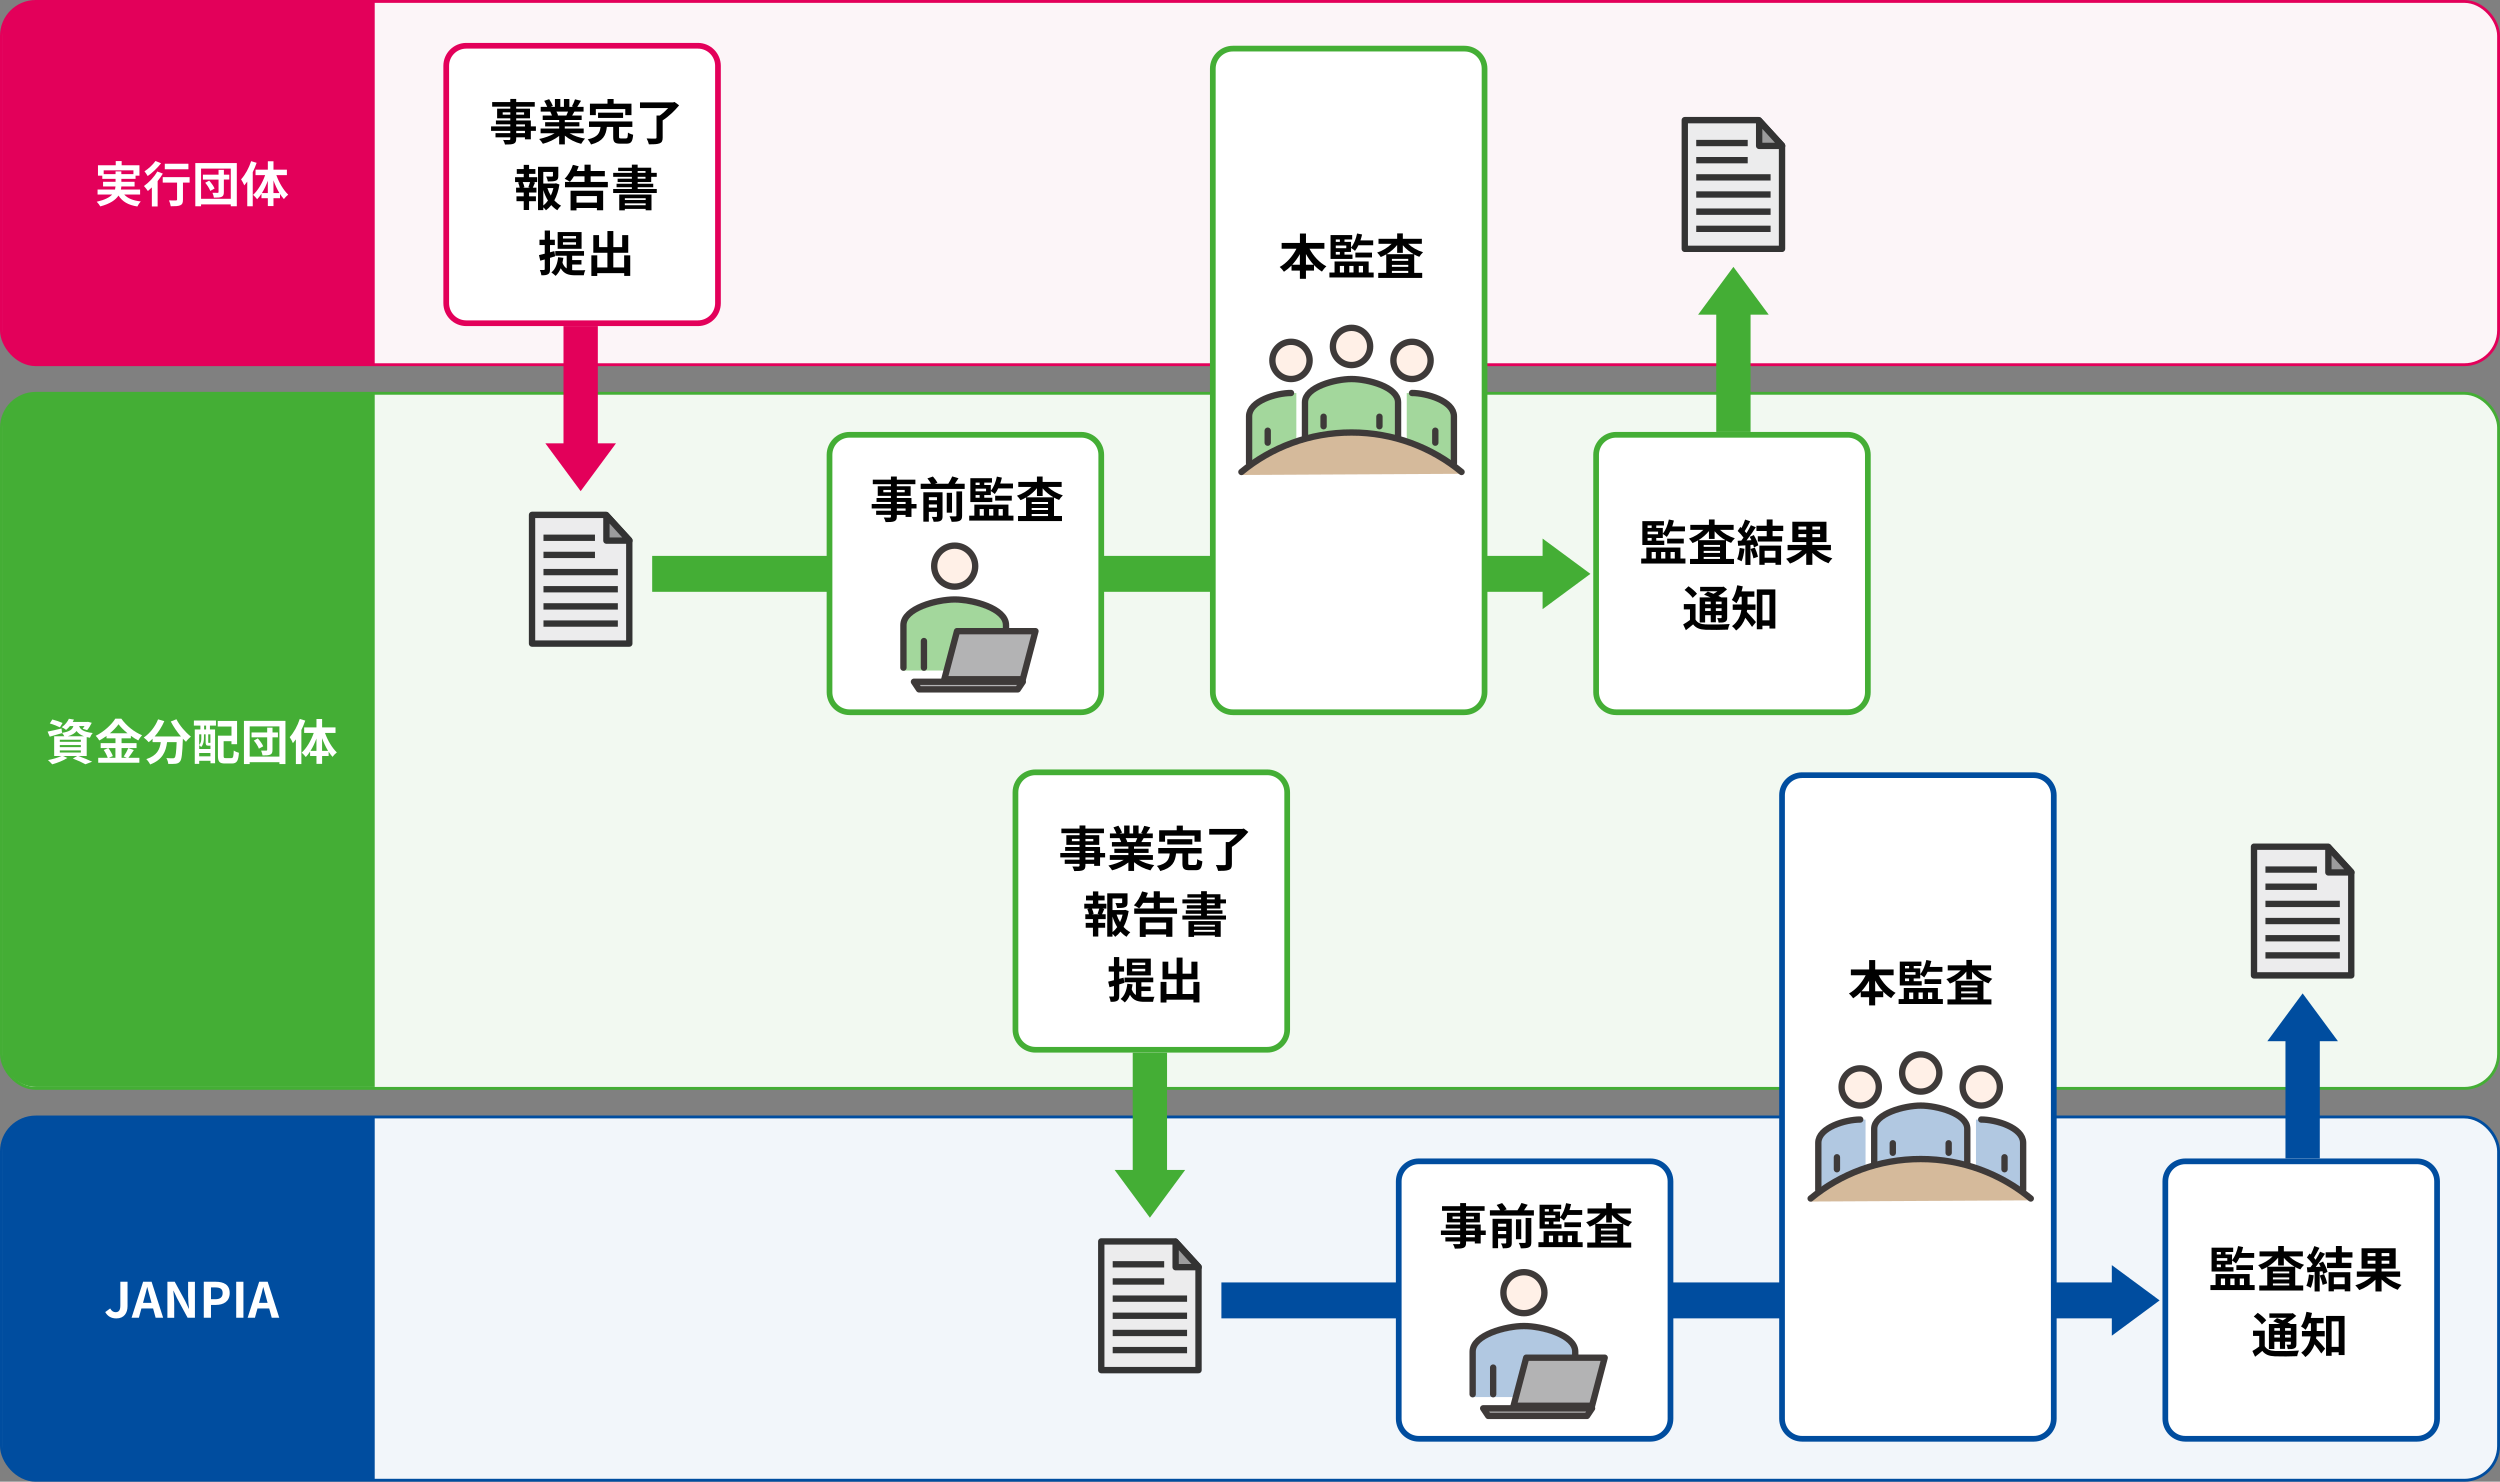 <svg viewBox="0 0 874 518" xmlns="http://www.w3.org/2000/svg" xmlns:xlink="http://www.w3.org/1999/xlink"><rect x="0" y="0" width="874" height="518" fill="#808080" stroke="none"/><clipPath id="a"><path d="m0 0h874v518h-874z"/></clipPath><g clip-path="url(#a)"><rect fill="#fcf5f8" height="127" rx="12" width="873" x=".5" y=".5"/><rect fill="none" height="127" rx="12" stroke="#e3005a" stroke-miterlimit="10" width="873" x=".5" y=".5"/><rect fill="#f2f9f1" height="243" rx="12" width="873" x=".5" y="137.5"/><rect fill="none" height="243" rx="12" stroke="#44ae35" stroke-miterlimit="10" width="873" x=".5" y="137.5"/><path d="m228 194.34h316.1v12.56h-316.1z" fill="#44ae35"/><path d="m556 200.62-16.71-12.34v24.68z" fill="#44ae35"/><path d="m180 131h46v12h-46z" fill="#e3005a" transform="matrix(0 1 -1 0 340 -66)"/><path d="m203 171.71 12.34-16.71h-24.68z" fill="#e3005a"/><path d="m583 122h46v12h-46z" fill="#44ae35" transform="matrix(0 -1 1 0 478 734)"/><path d="m606 93.29 12.34 16.71h-24.68z" fill="#44ae35"/><path d="m131 127.5h-118.25c-6.6 0-12-5.4-12-12v-103c0-6.6 5.4-12 12-12h118.25z" fill="#e3005a"/><path d="m43.41 67.99c1.21 1.36 3.11 2.14 5.8 2.43-.41.42-.93 1.22-1.19 1.77-3.23-.51-5.25-1.72-6.59-3.82-1 1.51-2.89 2.86-6.36 3.79-.24-.44-.82-1.21-1.26-1.63 2.86-.65 4.49-1.53 5.42-2.53h-5.12v-1.75h6.1c.08-.36.14-.71.17-1.07h-4.35v-1.63h4.37v-1.02h-4.64v-1.12h-1.51v-3.62h6.21v-1.48h2.07v1.48h6.22v3.62h-1.36v1.12h-4.96v1.02h4.62v1.63h-4.64c-.02.36-.05.71-.14 1.07h6.71v1.75h-5.58zm-3.01-7.11v-.97h2.02v.97h4.23v-1.34h-10.4v1.34z" fill="#fff"/><path d="m56.93 60.7c-.51.87-1.14 1.75-1.82 2.6v8.87h-2.02v-6.65c-.48.46-.93.88-1.39 1.26-.29-.41-.97-1.33-1.38-1.75 1.73-1.19 3.59-3.16 4.67-5.08zm-.63-3.62c-1.22 1.6-3.06 3.35-4.67 4.47-.25-.44-.76-1.26-1.12-1.65 1.41-.9 3.03-2.43 3.84-3.62l1.96.8zm9.99 6.76h-2.33v5.97c0 1.09-.2 1.65-.95 1.96-.71.31-1.8.34-3.32.34-.08-.59-.34-1.48-.61-2.06.97.05 2.09.05 2.4.03.31 0 .42-.07.42-.32v-5.92h-5.01v-1.92h9.4zm-.42-4.67h-8.26v-1.92h8.26z" fill="#fff"/><path d="m82.79 57.01v15.11h-2.11v-.66h-10.39v.66h-2.01v-15.11h14.5zm-2.11 12.49v-10.56h-10.39v10.56zm-.53-6.73h-1.89v4.39c0 .92-.19 1.38-.78 1.65-.61.27-1.45.29-2.7.29-.07-.49-.29-1.21-.51-1.7.73.03 1.56.03 1.82.02.24 0 .31-.07.31-.29v-4.35h-5.46v-1.72h5.46v-1.68h1.87v1.68h1.89v1.72zm-7.02.37c.76.83 1.56 1.96 1.89 2.77l-1.51.83c-.27-.78-1.02-1.99-1.77-2.84z" fill="#fff"/><path d="m89.72 56.92c-.37 1.09-.83 2.19-1.36 3.28v11.92h-1.92v-8.64c-.34.46-.7.92-1.04 1.33-.19-.49-.75-1.6-1.12-2.11 1.43-1.55 2.75-3.96 3.52-6.36zm6.89 4.3c.93 2.62 2.5 5.27 4.15 6.82-.46.36-1.16 1.04-1.51 1.56-.48-.53-.92-1.14-1.36-1.8v1.5h-2.28v2.74h-1.97v-2.74h-2.23v-1.56c-.48.71-.97 1.38-1.51 1.92-.34-.48-.99-1.19-1.44-1.53 1.72-1.53 3.3-4.22 4.23-6.9h-3.35v-1.92h4.3v-2.94h1.97v2.94h4.69v1.92h-3.69zm-2.98 6.28v-4.32c-.56 1.56-1.28 3.06-2.07 4.32zm4.06 0c-.8-1.31-1.51-2.84-2.09-4.44v4.44z" fill="#fff"/><rect fill="#f2f6fa" height="127" rx="12" width="873" x=".5" y="390.5"/><rect fill="none" height="127" rx="12" stroke="#004d9f" stroke-miterlimit="10" width="873" x=".5" y="390.5"/><path d="m131 517.5h-118.25c-6.6 0-12-5.4-12-12v-103c0-6.6 5.4-12 12-12h118.25z" fill="#004d9f"/><path d="m36.79 458.7 1.73-1.27c.49.92 1.16 1.31 1.87 1.31 1.1 0 1.68-.6 1.68-2.33v-8.31h2.52v8.52c0 2.36-1.19 4.3-3.89 4.3-1.84 0-3.06-.75-3.91-2.21z" fill="#fff"/><path d="m53.51 457.44h-4.08l-.88 3.23h-2.55l4.03-12.58h2.96l4.04 12.58h-2.63l-.88-3.23zm-.54-1.95-.37-1.38c-.39-1.31-.73-2.75-1.1-4.11h-.07c-.32 1.38-.7 2.8-1.07 4.11l-.37 1.38h2.99z" fill="#fff"/><path d="m58.51 448.1h2.57l3.65 6.7 1.26 2.72h.09c-.14-1.31-.32-2.98-.32-4.4v-5.01h2.38v12.58h-2.55l-3.64-6.73-1.28-2.7h-.08c.12 1.36.31 2.94.31 4.39v5.05h-2.38v-12.58z" fill="#fff"/><path d="m71.24 448.1h4.13c2.79 0 4.93.97 4.93 3.94s-2.16 4.16-4.86 4.16h-1.68v4.47h-2.52v-12.58zm4.03 6.11c1.73 0 2.57-.73 2.57-2.18s-.92-1.95-2.65-1.95h-1.43v4.13z" fill="#fff"/><path d="m82.58 448.1h2.52v12.58h-2.52z" fill="#fff"/><path d="m94.09 457.44h-4.08l-.88 3.23h-2.55l4.03-12.58h2.96l4.05 12.58h-2.63l-.88-3.23zm-.54-1.95-.37-1.38c-.39-1.31-.73-2.75-1.11-4.11h-.07c-.32 1.38-.7 2.8-1.07 4.11l-.37 1.38z" fill="#fff"/><path d="m131 380h-118.25c-6.6 0-12-5.4-12-12v-218.5c0-6.6 5.4-12 12-12h118.25z" fill="#44ae35"/><path d="m27.38 264.3c1.73.61 3.69 1.43 4.84 1.99l-2.35.9c-.97-.56-2.7-1.36-4.42-2.01l1.53-.88h-4.96l1.55.68c-1.41.92-3.59 1.75-5.3 2.23-.36-.39-1.07-1.12-1.5-1.48 1.65-.31 3.5-.85 4.67-1.43h-2.5v-6.9h3.55c-.2-.41-.53-.9-.8-1.17l.02.07c-1.46.42-3.04.88-4.32 1.24l-.75-1.77c1.26-.24 3.08-.66 4.88-1.09l.17 1.53c2.7-.44 3.6-1.17 3.98-2.38h-1.22c-.39.48-.83.93-1.36 1.36-.36-.36-1.05-.76-1.51-.95 1.22-.85 2.06-1.97 2.5-2.96l1.78.29c-.14.29-.27.56-.44.83h5.01l.31-.05 1.34.34c-.44.92-1.05 1.94-1.62 2.57l-1.56-.49c.2-.25.44-.58.66-.93h-1.89c.37 1.1 1.33 2.02 4.76 2.43-.37.37-.82 1.16-1 1.65-.41-.07-.78-.14-1.12-.22v6.61h-2.94zm-6.42-10.01c-.78-.42-2.38-1.04-3.55-1.38l.88-1.38c1.12.27 2.74.82 3.59 1.22l-.92 1.53zm-.05 5.04h7.36v-.73h-7.36zm0 1.87h7.36v-.73h-7.36zm0 1.89h7.36v-.75h-7.36zm8.46-5.69c-1.31-.48-2.09-1.1-2.6-1.84-.59.8-1.55 1.39-3.09 1.84z" fill="#fff"/><path d="m46.78 262.24c-.65.93-1.31 1.97-1.9 2.69h3.84v1.73h-14.38v-1.73h3.32c-.25-.76-.82-1.9-1.41-2.74l1.55-.66h-2.6v-1.73h5.17v-1.68h-3.13v-.83c-.8.58-1.67 1.12-2.53 1.58-.25-.48-.82-1.21-1.26-1.63 2.89-1.41 5.61-3.96 6.87-6h2.09c1.84 2.57 4.57 4.71 7.26 5.8-.51.51-.97 1.19-1.34 1.82-.85-.44-1.73-1-2.58-1.62v.88h-3.25v1.68h5.24v1.73h-5.24v3.4h1.85l-1.1-.46c.56-.8 1.24-2.04 1.62-2.94l1.94.71zm-8.89-.71c.65.87 1.31 2.02 1.56 2.8l-1.39.59h2.29v-3.4h-2.46zm6.68-5.19c-1.26-1.02-2.38-2.12-3.13-3.14-.73 1.02-1.78 2.12-3.01 3.14z" fill="#fff"/><path d="m61.69 251.46c1.07 2.16 3.2 4.62 5.05 6.05-.54.42-1.33 1.24-1.72 1.82-.36-.32-.71-.7-1.09-1.09v.12c-.19 5.13-.39 7.14-.99 7.85-.42.54-.88.71-1.55.8-.58.08-1.56.08-2.57.05-.03-.61-.31-1.46-.66-2.04.93.07 1.82.08 2.24.08.31 0 .49-.03.68-.24.34-.36.53-1.87.68-5.42h-3.35c-.42 3.26-1.53 6.17-5.93 7.82-.25-.58-.85-1.41-1.34-1.87 3.84-1.24 4.73-3.47 5.07-5.95h-2.87v-1.19c-.44.46-.9.87-1.36 1.22-.37-.46-1.24-1.27-1.73-1.63 2.12-1.43 4-3.77 5.01-6.36l2.18.63c-.83 1.96-2.02 3.82-3.37 5.35h9.18c-1.34-1.56-2.62-3.43-3.55-5.22l1.99-.8z" fill="#fff"/><path d="m67.78 251.89h7.72v1.78h-2.11v1.36h1.8v11.8h-1.61v-.85h-3.94v1.07h-1.55v-12.02h1.97v-1.36h-2.29l.02-1.78zm5.06 8.8c-.73 0-.95-.22-.95-1.22v-2.75h-.59v1.34c0 .95-.17 2.21-.95 3.09-.15-.17-.51-.49-.71-.63v1.34h3.94v-1.17h-.73zm-3.21-3.97v3.76c.66-.73.75-1.67.75-2.43v-1.33zm3.94 7.7v-1.16h-3.94v1.16zm-1.51-10.75h-.7v1.36h.7zm1.51 3.05h-.77v2.75c0 .22.02.24.15.24h.31c.15 0 .19 0 .22-.05.02.02.05.05.08.07v-3.01zm7.29 8.31c.66 0 .76-.41.87-2.65.42.32 1.27.68 1.8.8-.2 2.87-.75 3.74-2.5 3.74h-2.36c-1.89 0-2.48-.58-2.48-2.67v-7.05h4.74v-3.2h-4.81v-1.96h6.76v8.13h-1.96v-1.05h-2.74v5.12c0 .71.1.8.76.8h1.9z" fill="#fff"/><path d="m99.79 252.01v15.11h-2.11v-.66h-10.39v.66h-2.01v-15.11h14.5zm-2.11 12.49v-10.56h-10.39v10.56zm-.53-6.73h-1.89v4.39c0 .92-.19 1.38-.78 1.65-.61.27-1.45.29-2.7.29-.07-.49-.29-1.21-.51-1.7.73.03 1.56.03 1.82.02.24 0 .31-.07.31-.29v-4.35h-5.46v-1.72h5.46v-1.68h1.87v1.68h1.89v1.72zm-7.02.37c.76.83 1.56 1.96 1.89 2.77l-1.51.83c-.27-.78-1.02-1.99-1.77-2.84z" fill="#fff"/><path d="m106.72 251.92c-.37 1.09-.83 2.19-1.36 3.28v11.92h-1.92v-8.64c-.34.46-.7.92-1.04 1.33-.19-.49-.75-1.6-1.12-2.11 1.43-1.55 2.75-3.96 3.52-6.36zm6.89 4.3c.93 2.62 2.5 5.27 4.15 6.82-.46.36-1.16 1.04-1.51 1.56-.48-.53-.92-1.14-1.36-1.8v1.5h-2.28v2.74h-1.97v-2.74h-2.23v-1.56c-.48.71-.97 1.38-1.51 1.92-.34-.48-.99-1.19-1.44-1.53 1.72-1.53 3.3-4.22 4.23-6.9h-3.35v-1.92h4.3v-2.94h1.97v2.94h4.69v1.92h-3.69zm-2.98 6.28v-4.32c-.56 1.56-1.28 3.06-2.07 4.32zm4.06 0c-.8-1.31-1.51-2.84-2.09-4.44v4.44z" fill="#fff"/><rect fill="#fff" height="97" rx="7" width="95" x="290" y="152"/><path d="m378 153c3.31 0 6 2.69 6 6v83c0 3.31-2.69 6-6 6h-81c-3.31 0-6-2.69-6-6v-83c0-3.31 2.69-6 6-6zm0-2h-81c-4.4 0-8 3.6-8 8v83c0 4.4 3.6 8 8 8h81c4.4 0 8-3.6 8-8v-83c0-4.4-3.6-8-8-8z" fill="#44ae35"/><path d="m320.42 177.75h-1.77v2.96h-2.06v-.7h-3.06v.53c0 1-.24 1.41-.9 1.7-.65.26-1.56.29-3.01.29-.1-.48-.41-1.17-.66-1.6.82.03 1.82.03 2.09.03.32-.02.42-.12.42-.42v-.53h-5.17v-1.46h5.17v-.8h-6.73v-1.55h6.73v-.73h-5.03v-1.36h5.03v-.75h-4.61v-3.37h4.61v-.7h-6.34v-1.6h6.34v-1.1h2.06v1.1h6.49v1.6h-6.49v.7h4.83v3.37h-4.83v.75h5.12v2.09h1.77zm-8.94-5.66v-.82h-2.67v.82zm2.06-.81v.82h2.75v-.82zm0 4.93h3.06v-.73h-3.06zm3.06 1.54h-3.06v.8h3.06z"/><path d="m337.25 169.12v1.82h-15.38v-1.82h3.62c-.31-.58-.8-1.31-1.27-1.87l1.92-.66c.61.65 1.29 1.56 1.58 2.21l-.94.32h4.73c.51-.78 1.05-1.78 1.39-2.57l2.19.65c-.41.66-.87 1.33-1.29 1.92zm-7.73 11.35c0 .87-.17 1.34-.75 1.63-.54.29-1.33.32-2.36.32-.1-.51-.39-1.26-.65-1.72.63.03 1.31.03 1.53.02.2 0 .27-.07.27-.27v-1.51h-2.84v3.43h-1.92v-10.27h6.71v8.36zm-4.79-6.66v1.05h2.84v-1.05zm2.83 3.65v-1.1h-2.84v1.1zm5.27 1.76h-1.85v-6.94h1.85zm1.53-7.42h1.99v8.45c0 1-.19 1.5-.87 1.82-.65.31-1.56.36-2.79.34-.1-.54-.43-1.38-.73-1.9.87.03 1.75.03 2.04.02.27 0 .36-.07.36-.31v-8.41z"/><path d="m354.3 180.27v1.73h-15.47v-1.73h1.8v-3.86h11.92v3.86zm-7.39-4.74h-7.68v-8.35h7.56v1.53h-2.69v.85h2.29v1.99c1.02-1.19 1.73-3.04 2.12-4.93l1.75.36c-.15.71-.36 1.41-.59 2.07h4.47v1.7h-5.17c-.36.75-.77 1.41-1.19 1.96-.29-.27-.97-.78-1.39-1.04v1.41h-2.29v.94h2.81zm-5.85-6.82v.85h1.43v-.85zm3.67 2.14h-3.67v.92h3.67zm-3.67 3.16h1.43v-.94h-1.43zm1.43 6.26h1.46v-2.29h-1.46zm3.3-2.3v2.29h1.48v-2.29zm2.12-2.97v-1.68h5.81v1.68zm1.19 2.97v2.29h1.48v-2.29z"/><path d="m366.37 170.24c1.34 1.27 3.26 2.35 5.2 2.94-.42.36-1 1.1-1.31 1.61-.61-.22-1.21-.51-1.78-.83v6.44h2.79v1.77h-15.37v-1.77h2.8v-6.48c-.63.36-1.26.68-1.92.94-.29-.46-.83-1.19-1.26-1.56 1.87-.61 3.74-1.75 5.05-3.06h-4.57v-1.75h6.51v-1.89h1.99v1.89h6.65v1.75zm1.93 3.62c-1.44-.82-2.75-1.9-3.79-3.13v2.67h-1.99v-2.74c-1 1.24-2.28 2.35-3.69 3.2zm-1.91 1.65h-5.71v.68h5.71zm-5.71 2.79h5.71v-.71h-5.71zm5.71 2.11v-.71h-5.71v.71z"/><rect fill="#fff" height="97" rx="7" width="95" x="558" y="152"/><path d="m646 153c3.31 0 6 2.69 6 6v83c0 3.31-2.69 6-6 6h-81c-3.31 0-6-2.69-6-6v-83c0-3.31 2.69-6 6-6zm0-2h-81c-4.4 0-8 3.6-8 8v83c0 4.4 3.6 8 8 8h81c4.4 0 8-3.6 8-8v-83c0-4.4-3.6-8-8-8z" fill="#44ae35"/><path d="m589.23 195.27v1.73h-15.47v-1.73h1.8v-3.86h11.92v3.86zm-7.39-4.74h-7.68v-8.35h7.56v1.53h-2.69v.85h2.29v1.99c1.02-1.19 1.73-3.04 2.12-4.93l1.75.36c-.15.71-.36 1.41-.59 2.07h4.47v1.7h-5.17c-.36.75-.77 1.41-1.19 1.96-.29-.27-.97-.78-1.39-1.04v1.41h-2.29v.94h2.8v1.51zm-5.85-6.82v.85h1.43v-.85zm3.67 2.14h-3.67v.92h3.67zm-3.67 3.16h1.43v-.94h-1.43zm1.43 6.26h1.46v-2.29h-1.46zm3.3-2.3v2.29h1.48v-2.29zm2.12-2.97v-1.68h5.81v1.68zm1.19 2.97v2.29h1.48v-2.29z"/><path d="m601.3 185.24c1.34 1.27 3.26 2.35 5.2 2.94-.42.36-1 1.1-1.31 1.61-.61-.22-1.21-.51-1.78-.83v6.44h2.79v1.77h-15.37v-1.77h2.8v-6.48c-.63.36-1.26.68-1.92.94-.29-.46-.83-1.19-1.26-1.56 1.87-.61 3.74-1.75 5.05-3.06h-4.57v-1.75h6.51v-1.89h1.99v1.89h6.65v1.75zm1.92 3.62c-1.44-.82-2.75-1.9-3.79-3.13v2.67h-1.99v-2.74c-1 1.24-2.28 2.35-3.69 3.2zm-1.9 1.65h-5.71v.68h5.71zm-5.71 2.79h5.71v-.71h-5.71zm5.71 2.11v-.71h-5.71v.71z"/><path d="m609.87 191.84c-.17 1.6-.53 3.3-1.02 4.39-.36-.22-1.1-.58-1.55-.73.49-1 .76-2.52.9-3.94l1.67.29zm3.27-4.78c.68 1.14 1.36 2.62 1.56 3.59l-1.53.71c-.05-.27-.14-.58-.24-.92l-.97.07v6.99h-1.78v-6.85c-.92.05-1.77.12-2.52.17l-.17-1.77 1.26-.05c.25-.32.53-.68.78-1.05-.49-.73-1.33-1.65-2.04-2.33l.95-1.39c.14.12.27.24.41.36.48-.94.95-2.07 1.24-2.96l1.78.63c-.61 1.17-1.31 2.48-1.92 3.43.22.24.43.49.6.71.61-.95 1.16-1.94 1.56-2.79l1.72.71c-.95 1.5-2.14 3.23-3.25 4.61l1.72-.08c-.19-.39-.39-.8-.6-1.16l1.43-.63zm.35 4.38c.46 1 .9 2.33 1.1 3.2l-1.6.56c-.14-.87-.58-2.24-1-3.28zm6.21-5.81v1.85h3.33v1.84h-8.5v-1.84h3.11v-1.85h-3.59v-1.84h3.59v-2.19h2.06v2.19h3.72v1.84zm-4.64 5.12h7.6v6.7h-1.95v-.7h-3.79v.71h-1.85v-6.71zm1.85 1.8v2.4h3.79v-2.4z"/><path d="m635.08 192.35c1.5 1.21 3.57 2.29 5.51 2.86-.46.41-1.07 1.21-1.36 1.72-1.97-.75-4.05-2.07-5.63-3.62v4.18h-2.14v-4.1c-1.56 1.56-3.64 2.89-5.66 3.64-.31-.48-.92-1.26-1.38-1.68 2.02-.59 4.13-1.72 5.56-2.99h-5.03v-1.85h6.51v-1h-4.86v-7.11h11.93v7.11h-4.93v1h6.49v1.85h-5.01zm-6.35-7.19h2.74v-1.09h-2.74zm2.73 2.65v-1.09h-2.74v1.09zm4.85-3.74h-2.7v1.09h2.7zm0 2.65h-2.7v1.09h2.7z"/><path d="m592.76 216.62c.66 1.14 1.84 1.61 3.57 1.68 2.02.08 6.05.03 8.38-.15-.24.48-.54 1.41-.63 1.97-2.09.1-5.69.14-7.77.05-2.04-.08-3.38-.58-4.4-1.89-.78.66-1.58 1.33-2.53 2.04l-.94-2.02c.73-.41 1.6-.97 2.38-1.55v-3.71h-2.16v-1.85h4.1v5.42zm-1-7.6c-.53-.82-1.8-1.99-2.84-2.77l1.39-1.29c1.04.71 2.35 1.8 2.96 2.62zm4.35 8.59h-1.9v-8.75h3.81c-.76-.36-1.58-.7-2.28-.97l1.31-1.09c.59.22 1.31.49 2.01.8.48-.27.94-.6 1.36-.9h-6.05v-1.53h7.8l.39-.1 1.21.97c-.85.8-1.92 1.61-3.03 2.29.37.19.73.36 1.02.53h2.06v7c0 .82-.15 1.24-.7 1.51-.54.29-1.27.29-2.29.29-.07-.49-.27-1.16-.49-1.58.53.02 1.12.02 1.29.02.2-.02.25-.08.25-.25v-.78h-2.01v2.48h-1.8v-2.48h-1.96v2.55zm0-7.3v.92h1.96v-.92zm1.96 3.28v-.95h-1.96v.95zm3.8-3.28h-2.01v.92h2.01zm0 3.28v-.95h-2.01v.95z"/><path d="m610.8 213.22c-.03.24-.07.48-.12.7.88.87 2.72 2.99 3.2 3.55l-1.36 1.7c-.56-.88-1.53-2.16-2.36-3.2-.58 1.67-1.58 3.26-3.21 4.45-.27-.42-1.02-1.22-1.44-1.53 2.21-1.58 2.99-3.71 3.26-5.68h-3.01v-1.9h3.14v-2.7h-.68c-.34.87-.73 1.65-1.16 2.28-.37-.34-1.17-.92-1.63-1.17.92-1.22 1.56-3.18 1.9-5.12l1.94.39c-.12.6-.25 1.17-.43 1.75h4.49v1.87h-2.4v2.7h2.79v1.9h-2.92zm9.86-7.16v13.67h-2.06v-.97h-2.46v1.22h-1.96v-13.92zm-2.06 10.8v-8.89h-2.46v8.89z"/><rect fill="#fff" height="97" rx="7" width="95" x="156" y="16"/><path d="m244 17c3.31 0 6 2.69 6 6v83c0 3.31-2.69 6-6 6h-81c-3.31 0-6-2.69-6-6v-83c0-3.31 2.69-6 6-6zm0-2h-81c-4.4 0-8 3.6-8 8v83c0 4.4 3.6 8 8 8h81c4.4 0 8-3.6 8-8v-83c0-4.4-3.6-8-8-8z" fill="#e3005a"/><path d="m187.35 45.75h-1.77v2.96h-2.06v-.7h-3.06v.53c0 1-.24 1.41-.9 1.7-.65.26-1.56.29-3.01.29-.1-.48-.41-1.17-.66-1.6.82.03 1.82.03 2.09.03.32-.02.42-.12.42-.42v-.53h-5.17v-1.46h5.17v-.8h-6.73v-1.55h6.73v-.73h-5.03v-1.36h5.03v-.75h-4.61v-3.37h4.61v-.7h-6.34v-1.6h6.34v-1.1h2.06v1.1h6.49v1.6h-6.49v.7h4.83v3.37h-4.83v.75h5.12v2.09h1.77zm-8.94-5.66v-.82h-2.67v.82zm2.06-.81v.82h2.75v-.82zm0 4.93h3.06v-.73h-3.06zm3.06 1.54h-3.06v.8h3.06z"/><path d="m199.15 46.6c1.44.88 3.42 1.55 5.39 1.85-.46.44-1.05 1.29-1.36 1.84-2.09-.53-4.15-1.55-5.71-2.87v3.06h-1.99v-2.96c-1.58 1.24-3.67 2.23-5.69 2.75-.29-.49-.87-1.27-1.29-1.68 1.9-.39 3.91-1.1 5.37-1.99h-4.88v-1.67h6.49v-.75h-4.9v-1.46h4.9v-.76h-5.75v-1.58h3.23c-.14-.42-.36-.94-.58-1.33l.2-.03h-3.55v-1.65h2.28c-.24-.65-.68-1.46-1.05-2.11l1.73-.6c.49.73 1.05 1.73 1.29 2.4l-.83.31h1.55v-2.77h1.89v2.77h1.26v-2.77h1.9v2.77h1.51l-.61-.19c.41-.7.83-1.72 1.07-2.46l2.12.51c-.48.78-.94 1.55-1.33 2.14h2.21v1.65h-3.2c-.27.49-.54.95-.8 1.36h3.33v1.58h-5.9v.76h5.1v1.46h-5.1v.75h6.61v1.67h-4.93zm-4.62-7.58c.24.44.46.94.58 1.31l-.29.05h3.18c.2-.41.41-.9.59-1.36z"/><path d="m218.82 48.39c.56 0 .65-.29.71-2.04.41.31 1.29.63 1.82.77-.22 2.46-.73 3.11-2.35 3.11h-2.18c-1.97 0-2.45-.58-2.45-2.41v-3.45h-2.21c-.34 2.92-1.27 5.03-5.54 6.15-.2-.53-.73-1.36-1.17-1.8 3.64-.78 4.25-2.24 4.5-4.35h-4.03v-1.9h15.15v1.9h-4.66v3.42c0 .54.1.61.71.61h1.68zm-10.52-8.13h-2.06v-4.01h6.14v-1.63h2.14v1.63h6.24v4.01h-2.16v-2.12h-10.3zm.78.97v-1.84h8.75v1.84z"/><path d="m237.42 36.83c-1.5 1.84-3.69 3.96-5.75 5.25v6.03c0 1.17-.29 1.72-1.12 2.02-.85.31-2.06.34-3.69.34-.12-.61-.49-1.5-.8-2.07 1.19.07 2.58.07 2.97.05.37 0 .49-.08.49-.37v-7.7h1.14c1.04-.73 2.09-1.68 2.94-2.6h-9.86v-1.99h11.59l.49-.14 1.58 1.17z"/><path d="m184.96 61.95h2.84v1.7h-1.41l.66.17c-.29.63-.54 1.29-.78 1.8h1.27v1.7h-2.58v1.31h2.4v1.7h-2.4v3.09h-1.87v-3.09h-2.53v-1.7h2.53v-1.31h-2.67v-1.7h1.27c-.1-.54-.32-1.26-.56-1.82l.61-.15h-1.68v-1.7h3.03v-1.17h-2.43v-1.67h2.43v-1.48h1.87v1.48h2.21v1.67h-2.21zm-.24 3.52c.19-.51.44-1.24.6-1.82h-2.58c.29.61.53 1.34.6 1.82l-.54.15h2.48l-.54-.15zm10.86-.98c-.32 2.06-.92 3.96-1.79 5.56.7.76 1.48 1.41 2.36 1.85-.44.37-1.02 1.09-1.31 1.6-.8-.48-1.5-1.09-2.12-1.8-.54.7-1.16 1.31-1.85 1.82-.22-.34-.58-.73-.94-1.05v1h-1.84v-15.15h7.09v3.2c0 .87-.19 1.36-.85 1.63-.65.27-1.56.29-2.8.29-.08-.54-.34-1.24-.58-1.73.83.03 1.77.03 2.02.03.25-.02.34-.07.34-.25v-1.39h-3.38v4.06h4.1l.34-.08 1.21.42zm-5.64 7.36c.61-.49 1.16-1.07 1.63-1.73-.66-1.09-1.21-2.33-1.63-3.67v5.41zm1.42-6.11c.31.94.71 1.82 1.21 2.63.39-.82.7-1.72.9-2.63z"/><path d="m212.5 63.6v1.87h-14.98v-1.87h6.83v-1.96h-3.71c-.44.75-.92 1.39-1.39 1.92-.43-.32-1.34-.85-1.85-1.07 1.22-1.16 2.29-3.03 2.89-4.86l2.02.51c-.19.56-.41 1.1-.66 1.65h2.7v-2.21h2.14v2.21h4.96v1.85h-4.96v1.96h6zm-13.03 3.08h11.39v6.82h-2.18v-.78h-7.14v.83h-2.07zm2.08 1.87v2.29h7.14v-2.29z"/><path d="m222.93 63.64v.6h5.44v1.22h-5.44v.61h6.68v1.41h-15.25v-1.41h6.54v-.61h-5.35v-1.22h5.35v-.6h-4.98v-1.17h4.98v-.65h-6.53v-1.39h6.53v-.63h-4.79v-1.17h4.79v-1.07h2.02v1.07h4.74v1.8h1.94v1.39h-1.94v1.82h-4.74zm-6.44 4.37h11.27v5.51h-2.04v-.49h-7.28v.51h-1.95v-5.52zm1.96 1.29v.61h7.28v-.61zm7.27 2.45v-.66h-7.28v.66zm-2.79-11.33h2.74v-.63h-2.74zm0 2.04h2.74v-.65h-2.74z"/><path d="m192.28 90.16v3.96c0 .93-.15 1.43-.66 1.73-.51.34-1.26.41-2.35.39-.05-.49-.27-1.33-.53-1.85.63.02 1.21.02 1.41 0 .2 0 .29-.07.29-.29v-3.4c-.56.15-1.07.31-1.56.44l-.46-1.96c.58-.12 1.26-.31 2.02-.49v-3.01h-1.84v-1.87h1.84v-3.21h1.84v3.21h1.7v1.87h-1.7v2.52l1.53-.41.27 1.82-1.8.54zm7.74 4.28c.39.03.77.05 1.19.05.58 0 2.69 0 3.42-.02-.24.41-.48 1.26-.54 1.77h-2.96c-2.23 0-3.94-.41-5.1-2.46-.44 1.07-1.04 1.97-1.79 2.67-.31-.32-1.07-.95-1.48-1.21 1.41-1.12 2.11-3.01 2.36-5.32l1.84.22c-.08.61-.19 1.19-.32 1.72.37.99.87 1.6 1.48 1.99v-4.44h-3.99v-1.63h10.05v1.63h-4.15v1.5h3.25v1.58h-3.25v1.95zm3.3-7.45h-8.36v-5.86h8.36zm-1.94-4.45h-4.57v.85h4.57zm0 2.16h-4.57v.87h4.57z"/><path d="m220.33 89.27v7.19h-2.11v-.97h-9.42v.99h-2.06v-7.21h2.06v4.23h3.55v-5.13h-4.93v-6.17h2.01v4.2h2.92v-5.63h2.07v5.63h3.09v-4.2h2.12v6.17h-5.22v5.13h3.79v-4.23h2.11z"/><rect fill="#fff" height="232" rx="7" width="95" x="424" y="17"/><path d="m512 18c3.31 0 6 2.69 6 6v218c0 3.31-2.69 6-6 6h-81c-3.31 0-6-2.69-6-6v-218c0-3.31 2.69-6 6-6zm0-2h-81c-4.4 0-8 3.6-8 8v218c0 4.4 3.6 8 8 8h81c4.4 0 8-3.6 8-8v-218c0-4.4-3.6-8-8-8z" fill="#44ae35"/><path d="m457.78 86.94c1.33 2.55 3.5 4.9 5.93 6.17-.51.41-1.21 1.26-1.56 1.84-.99-.61-1.92-1.38-2.77-2.28v1.94h-2.82v2.87h-2.12v-2.87h-2.92v-1.78c-.82.83-1.72 1.58-2.65 2.18-.36-.51-1-1.29-1.48-1.68 2.4-1.31 4.54-3.76 5.85-6.37h-5.18v-2.04h6.39v-3.28h2.12v3.28h6.44v2.04h-5.22zm-3.35 5.61v-3.71c-.77 1.36-1.67 2.62-2.67 3.71zm4.83 0c-1.02-1.09-1.94-2.36-2.7-3.74v3.74z"/><path d="m480.23 95.27v1.73h-15.47v-1.73h1.8v-3.86h11.92v3.86zm-7.39-4.74h-7.68v-8.35h7.56v1.53h-2.69v.85h2.29v1.99c1.02-1.19 1.73-3.04 2.12-4.93l1.75.36c-.15.71-.36 1.41-.59 2.07h4.47v1.7h-5.17c-.36.75-.77 1.41-1.19 1.96-.29-.27-.97-.78-1.39-1.04v1.41h-2.29v.94h2.8v1.51zm-5.85-6.82v.85h1.43v-.85zm3.67 2.14h-3.67v.92h3.67zm-3.67 3.16h1.43v-.94h-1.43zm1.43 6.26h1.46v-2.29h-1.46zm3.3-2.3v2.29h1.48v-2.29zm2.12-2.97v-1.68h5.81v1.68zm1.19 2.97v2.29h1.48v-2.29z"/><path d="m492.3 85.24c1.34 1.27 3.26 2.35 5.2 2.94-.42.36-1 1.1-1.31 1.61-.61-.22-1.21-.51-1.78-.83v6.44h2.79v1.77h-15.37v-1.77h2.8v-6.48c-.63.36-1.26.68-1.92.94-.29-.46-.83-1.19-1.26-1.56 1.87-.61 3.74-1.75 5.05-3.06h-4.57v-1.75h6.51v-1.89h1.99v1.89h6.65v1.75zm1.92 3.62c-1.44-.82-2.75-1.9-3.79-3.13v2.67h-1.99v-2.74c-1 1.24-2.28 2.35-3.69 3.2zm-1.9 1.65h-5.71v.68h5.71zm-5.71 2.79h5.71v-.71h-5.71zm5.71 2.11v-.71h-5.71v.71z"/><path d="m507.39 162.84v-17.3c0-5.38-10.18-8.14-15.59-8.14v25.97z" fill="#a3d79c"/><path d="m437.1 162.84v-17.3c0-5.38 10.51-8.14 16.1-8.14v25.97s-16.1-.53-16.1-.53z" fill="#a3d79c"/><path d="m488.76 157.45v-15.9c0-5.38-10.62-8.14-16.27-8.14s-16.27 2.76-16.27 8.14v15.9h32.55z" fill="#a3d79c"/><path d="m488.76 156.55v-15.9c0-5.38-10.62-8.14-16.27-8.14s-16.27 2.76-16.27 8.14v15.9" fill="none" stroke="#3e3a39" stroke-linecap="round" stroke-linejoin="round" stroke-width="2.22"/><path d="m501.78 154.76v-4.18" fill="#fff" stroke="#3e3a39" stroke-linecap="round" stroke-linejoin="round" stroke-width="2.22"/><path d="m482.25 149.01v-3.32" fill="#fff" stroke="#3e3a39" stroke-linecap="round" stroke-linejoin="round" stroke-width="2.22"/><path d="m462.72 145.69v3.32" fill="#fff" stroke="#3e3a39" stroke-linecap="round" stroke-linejoin="round" stroke-width="2.22"/><path d="m443.19 154.76v-4.18" fill="#fff" stroke="#3e3a39" stroke-linecap="round" stroke-linejoin="round" stroke-width="2.22"/><circle cx="451.33" cy="126" fill="#fff0e7" r="6.51" stroke="#3e3a39" stroke-linecap="round" stroke-linejoin="round" stroke-width="2.22"/><circle cx="472.49" cy="121.12" fill="#fff0e7" r="6.51" stroke="#3e3a39" stroke-linecap="round" stroke-linejoin="round" stroke-width="2.22"/><circle cx="493.64" cy="126" fill="#fff0e7" r="6.51" stroke="#3e3a39" stroke-linecap="round" stroke-linejoin="round" stroke-width="2.22"/><path d="m508.29 161.94v-16.41c0-5.38-9.56-8.14-14.65-8.14" fill="none" stroke="#3e3a39" stroke-linecap="round" stroke-linejoin="round" stroke-width="2.22"/><path d="m451.33 137.39c-5.09 0-14.65 2.76-14.65 8.14v16.41" fill="none" stroke="#3e3a39" stroke-linecap="round" stroke-linejoin="round" stroke-width="2.22"/><path d="m472.45 152.05c-14.61.08-27.99 5.33-38.4 14.01l76.95-.42c-10.51-8.56-23.94-13.67-38.55-13.59z" fill="#d5ba9b"/><path d="m510.96 165c-10.46-8.62-23.86-13.8-38.48-13.8s-28.02 5.18-38.48 13.8" fill="none" stroke="#3e3a39" stroke-linecap="round" stroke-linejoin="round" stroke-width="2.22"/><path d="m351.7 234.42v-14.87c0-5.92-11.7-8.97-17.93-8.97s-17.93 3.04-17.93 8.97v14.87z" fill="#a3d79c"/><g stroke-linejoin="round" stroke-width="2.22"><path d="m351.7 233.42v-14.87c0-5.92-11.7-8.97-17.93-8.97s-17.93 3.04-17.93 8.97v14.87" fill="none" stroke="#3e3a39" stroke-linecap="round"/><path d="m344.52 233.42v-9.31" fill="#fff" stroke="#3e3a39" stroke-linecap="round"/><path d="m323.01 224.11v9.31" fill="#fff" stroke="#3e3a39" stroke-linecap="round"/><circle cx="333.76" cy="197.92" fill="#fff0e7" r="7.17" stroke="#3e3a39" stroke-linecap="round"/><path d="m357.58 238.35h-38.06l1.77 2.65h34.52z" fill="#b3b3b4" stroke="#3e3a39" stroke-linecap="round"/><path d="m357.58 237.46h-27.44l4.43-16.81h27.43z" fill="#b3b3b4" stroke="#3e3a39" stroke-linecap="round"/><path d="m220 188.84-8.1-8.84h-25.9v45h34z" fill="#ececed" stroke="#333"/><path d="m190 188h18" fill="none" stroke="#333"/><path d="m190 194h18" fill="none" stroke="#333"/><path d="m190 200h26" fill="none" stroke="#333"/><path d="m190 206h26" fill="none" stroke="#333"/><path d="m190 212h26" fill="none" stroke="#333"/><path d="m190 218h26" fill="none" stroke="#333"/><path d="m212 189h8.03l-8.03-8.83z" fill="#9c9c9d" stroke="#333"/><path d="m623 50.84-8.1-8.84h-25.9v45h34z" fill="#ececed" stroke="#333"/><path d="m593 50h18" fill="none" stroke="#333"/><path d="m593 56h18" fill="none" stroke="#333"/><path d="m593 62h26" fill="none" stroke="#333"/><path d="m593 68h26" fill="none" stroke="#333"/><path d="m593 74h26" fill="none" stroke="#333"/><path d="m593 80h26" fill="none" stroke="#333"/><path d="m615 51h8.03l-8.03-8.83z" fill="#9c9c9d" stroke="#333"/></g><path d="m427 448.34h316.1v12.56h-316.1z" fill="#004d9f"/><path d="m755 454.62-16.71-12.34v24.68z" fill="#004d9f"/><path d="m379 385h46v12h-46z" fill="#44ae35" transform="matrix(0 1 -1 0 793 -11)"/><path d="m402 425.71 12.34-16.71h-24.68z" fill="#44ae35"/><path d="m782 376h46v12h-46z" fill="#004d9f" transform="matrix(0 -1 1 0 423 1187)"/><path d="m805 347.29 12.34 16.71h-24.68z" fill="#004d9f"/><rect fill="#fff" height="97" rx="7" width="95" x="489" y="406"/><path d="m577 407c3.31 0 6 2.69 6 6v83c0 3.31-2.69 6-6 6h-81c-3.31 0-6-2.69-6-6v-83c0-3.31 2.69-6 6-6zm0-2h-81c-4.4 0-8 3.6-8 8v83c0 4.4 3.6 8 8 8h81c4.4 0 8-3.6 8-8v-83c0-4.4-3.6-8-8-8z" fill="#004d9f"/><path d="m519.42 431.75h-1.77v2.96h-2.06v-.7h-3.06v.53c0 1-.24 1.41-.9 1.7-.65.26-1.56.29-3.01.29-.1-.48-.41-1.17-.66-1.6.82.03 1.82.03 2.09.03.32-.02.42-.12.42-.42v-.53h-5.17v-1.46h5.17v-.8h-6.73v-1.55h6.73v-.73h-5.03v-1.36h5.03v-.75h-4.61v-3.37h4.61v-.7h-6.34v-1.6h6.34v-1.1h2.06v1.1h6.49v1.6h-6.49v.7h4.83v3.37h-4.83v.75h5.12v2.09h1.77zm-8.94-5.66v-.82h-2.67v.82zm2.06-.81v.82h2.75v-.82zm0 4.93h3.06v-.73h-3.06zm3.06 1.54h-3.06v.8h3.06z"/><path d="m536.25 423.12v1.82h-15.38v-1.82h3.62c-.31-.58-.8-1.31-1.27-1.87l1.92-.66c.61.65 1.29 1.56 1.58 2.21l-.94.32h4.73c.51-.78 1.05-1.78 1.39-2.57l2.19.65c-.41.66-.87 1.33-1.29 1.92zm-7.73 11.35c0 .87-.17 1.34-.75 1.63-.54.29-1.33.32-2.36.32-.1-.51-.39-1.26-.65-1.72.63.03 1.31.03 1.53.02.2 0 .27-.07.27-.27v-1.51h-2.84v3.43h-1.92v-10.27h6.71v8.36zm-4.79-6.66v1.05h2.84v-1.05zm2.83 3.65v-1.1h-2.84v1.1zm5.27 1.76h-1.85v-6.94h1.85zm1.53-7.42h1.99v8.45c0 1-.19 1.5-.87 1.82-.65.31-1.56.36-2.79.34-.1-.54-.43-1.38-.73-1.9.87.03 1.75.03 2.04.02.27 0 .36-.07.36-.31v-8.41z"/><path d="m553.3 434.27v1.73h-15.47v-1.73h1.8v-3.86h11.92v3.86zm-7.39-4.74h-7.68v-8.35h7.56v1.53h-2.69v.85h2.29v1.99c1.02-1.19 1.73-3.04 2.12-4.93l1.75.36c-.15.71-.36 1.41-.59 2.07h4.47v1.7h-5.17c-.36.75-.77 1.41-1.19 1.96-.29-.27-.97-.78-1.39-1.04v1.41h-2.29v.94h2.81zm-5.85-6.82v.85h1.43v-.85zm3.67 2.14h-3.67v.92h3.67zm-3.67 3.16h1.43v-.94h-1.43zm1.43 6.26h1.46v-2.29h-1.46zm3.3-2.3v2.29h1.48v-2.29zm2.12-2.97v-1.68h5.81v1.68zm1.19 2.97v2.29h1.48v-2.29z"/><path d="m565.37 424.24c1.34 1.27 3.26 2.35 5.2 2.94-.42.36-1 1.1-1.31 1.61-.61-.22-1.21-.51-1.78-.83v6.44h2.79v1.77h-15.37v-1.77h2.8v-6.48c-.63.36-1.26.68-1.92.94-.29-.46-.83-1.19-1.26-1.56 1.87-.61 3.74-1.75 5.05-3.06h-4.57v-1.75h6.51v-1.89h1.99v1.89h6.65v1.75zm1.93 3.62c-1.44-.82-2.75-1.9-3.79-3.13v2.67h-1.99v-2.74c-1 1.24-2.28 2.35-3.69 3.2zm-1.91 1.65h-5.71v.68h5.71zm-5.71 2.79h5.71v-.71h-5.71zm5.71 2.11v-.71h-5.71v.71z"/><rect fill="#fff" height="97" rx="7" width="95" x="757" y="406"/><path d="m845 407c3.31 0 6 2.69 6 6v83c0 3.31-2.69 6-6 6h-81c-3.31 0-6-2.69-6-6v-83c0-3.31 2.69-6 6-6zm0-2h-81c-4.4 0-8 3.6-8 8v83c0 4.4 3.6 8 8 8h81c4.4 0 8-3.6 8-8v-83c0-4.4-3.6-8-8-8z" fill="#004d9f"/><path d="m788.23 449.27v1.73h-15.47v-1.73h1.8v-3.86h11.92v3.86zm-7.39-4.74h-7.68v-8.35h7.56v1.53h-2.69v.85h2.29v1.99c1.02-1.19 1.73-3.04 2.12-4.93l1.75.36c-.15.71-.36 1.41-.59 2.07h4.47v1.7h-5.17c-.36.75-.77 1.41-1.19 1.96-.29-.27-.97-.78-1.39-1.04v1.41h-2.29v.94h2.8v1.51zm-5.85-6.82v.85h1.43v-.85zm3.67 2.14h-3.67v.92h3.67zm-3.67 3.16h1.43v-.94h-1.43zm1.43 6.26h1.46v-2.29h-1.46zm3.3-2.3v2.29h1.48v-2.29zm2.12-2.97v-1.68h5.81v1.68zm1.19 2.97v2.29h1.48v-2.29z"/><path d="m800.3 439.24c1.34 1.27 3.26 2.35 5.2 2.94-.42.36-1 1.1-1.31 1.61-.61-.22-1.21-.51-1.78-.83v6.44h2.79v1.77h-15.37v-1.77h2.8v-6.48c-.63.36-1.26.68-1.92.94-.29-.46-.83-1.19-1.26-1.56 1.87-.61 3.74-1.75 5.05-3.06h-4.57v-1.75h6.51v-1.89h1.99v1.89h6.65v1.75zm1.92 3.62c-1.44-.82-2.75-1.9-3.79-3.13v2.67h-1.99v-2.74c-1 1.24-2.28 2.35-3.69 3.2zm-1.9 1.65h-5.71v.68h5.71zm-5.71 2.79h5.71v-.71h-5.71zm5.71 2.11v-.71h-5.71v.71z"/><path d="m808.87 445.84c-.17 1.6-.53 3.3-1.02 4.39-.36-.22-1.1-.58-1.55-.73.49-1 .76-2.52.9-3.94l1.67.29zm3.27-4.78c.68 1.14 1.36 2.62 1.56 3.59l-1.53.71c-.05-.27-.14-.58-.24-.92l-.97.07v6.99h-1.78v-6.85c-.92.05-1.77.12-2.52.17l-.17-1.77 1.26-.05c.25-.32.53-.68.78-1.05-.49-.73-1.33-1.65-2.04-2.33l.95-1.39c.14.12.27.24.41.36.48-.94.95-2.07 1.24-2.96l1.78.63c-.61 1.17-1.31 2.48-1.92 3.43.22.24.43.49.6.71.61-.95 1.16-1.94 1.56-2.79l1.72.71c-.95 1.5-2.14 3.23-3.25 4.61l1.72-.08c-.19-.39-.39-.8-.6-1.16l1.43-.63zm.35 4.38c.46 1 .9 2.33 1.1 3.2l-1.6.56c-.14-.87-.58-2.24-1-3.28zm6.21-5.81v1.85h3.33v1.84h-8.5v-1.84h3.11v-1.85h-3.59v-1.84h3.59v-2.19h2.06v2.19h3.72v1.84zm-4.64 5.12h7.6v6.7h-1.95v-.7h-3.79v.71h-1.85v-6.71zm1.85 1.8v2.4h3.79v-2.4z"/><path d="m834.08 446.35c1.5 1.21 3.57 2.29 5.51 2.86-.46.41-1.07 1.21-1.36 1.72-1.97-.75-4.05-2.07-5.63-3.62v4.18h-2.14v-4.1c-1.56 1.56-3.64 2.89-5.66 3.64-.31-.48-.92-1.26-1.38-1.68 2.02-.59 4.13-1.72 5.56-2.99h-5.03v-1.85h6.51v-1h-4.86v-7.11h11.93v7.11h-4.93v1h6.49v1.85h-5.01zm-6.35-7.19h2.74v-1.09h-2.74zm2.73 2.65v-1.09h-2.74v1.09zm4.85-3.74h-2.7v1.09h2.7zm0 2.65h-2.7v1.09h2.7z"/><path d="m791.76 470.62c.66 1.14 1.84 1.61 3.57 1.68 2.02.08 6.05.03 8.38-.15-.24.48-.54 1.41-.63 1.97-2.09.1-5.69.14-7.77.05-2.04-.08-3.38-.58-4.4-1.89-.78.66-1.58 1.33-2.53 2.04l-.94-2.02c.73-.41 1.6-.97 2.38-1.55v-3.71h-2.16v-1.85h4.1v5.42zm-1-7.6c-.53-.82-1.8-1.99-2.84-2.77l1.39-1.29c1.04.71 2.35 1.8 2.96 2.62zm4.35 8.59h-1.9v-8.75h3.81c-.76-.36-1.58-.7-2.28-.97l1.31-1.09c.59.22 1.31.49 2.01.8.48-.27.94-.6 1.36-.9h-6.05v-1.53h7.8l.39-.1 1.21.97c-.85.8-1.92 1.61-3.03 2.29.37.19.73.36 1.02.53h2.06v7c0 .82-.15 1.24-.7 1.51-.54.29-1.27.29-2.29.29-.07-.49-.27-1.16-.49-1.58.53.02 1.12.02 1.29.02.2-.02.25-.08.25-.25v-.78h-2.01v2.48h-1.8v-2.48h-1.96v2.55zm0-7.3v.92h1.96v-.92zm1.96 3.28v-.95h-1.96v.95zm3.8-3.28h-2.01v.92h2.01zm0 3.28v-.95h-2.01v.95z"/><path d="m809.8 467.22c-.03.24-.07.48-.12.7.88.87 2.72 2.99 3.2 3.55l-1.36 1.7c-.56-.88-1.53-2.16-2.36-3.2-.58 1.67-1.58 3.26-3.21 4.45-.27-.42-1.02-1.22-1.44-1.53 2.21-1.58 2.99-3.71 3.26-5.68h-3.01v-1.9h3.14v-2.7h-.68c-.34.87-.73 1.65-1.16 2.28-.37-.34-1.17-.92-1.63-1.17.92-1.22 1.56-3.18 1.9-5.12l1.94.39c-.12.6-.25 1.17-.43 1.75h4.49v1.87h-2.4v2.7h2.79v1.9h-2.92zm9.86-7.16v13.67h-2.06v-.97h-2.46v1.22h-1.96v-13.92zm-2.06 10.8v-8.89h-2.46v8.89z"/><rect fill="#fff" height="97" rx="7" width="95" x="355" y="270"/><path d="m443 271c3.31 0 6 2.69 6 6v83c0 3.31-2.69 6-6 6h-81c-3.31 0-6-2.69-6-6v-83c0-3.31 2.69-6 6-6zm0-2h-81c-4.4 0-8 3.6-8 8v83c0 4.4 3.6 8 8 8h81c4.4 0 8-3.6 8-8v-83c0-4.4-3.6-8-8-8z" fill="#44ae35"/><path d="m386.35 299.75h-1.77v2.96h-2.06v-.7h-3.06v.53c0 1-.24 1.41-.9 1.7-.65.26-1.56.29-3.01.29-.1-.48-.41-1.17-.66-1.6.82.03 1.82.03 2.09.03.32-.02.42-.12.42-.42v-.53h-5.17v-1.46h5.17v-.8h-6.73v-1.55h6.73v-.73h-5.03v-1.36h5.03v-.75h-4.61v-3.37h4.61v-.7h-6.34v-1.6h6.34v-1.1h2.06v1.1h6.49v1.6h-6.49v.7h4.83v3.37h-4.83v.75h5.12v2.09h1.77zm-8.94-5.66v-.82h-2.67v.82zm2.06-.81v.82h2.75v-.82zm0 4.93h3.06v-.73h-3.06zm3.06 1.54h-3.06v.8h3.06z"/><path d="m398.15 300.6c1.44.88 3.42 1.55 5.39 1.85-.46.44-1.05 1.29-1.36 1.84-2.09-.53-4.15-1.55-5.71-2.87v3.06h-1.99v-2.96c-1.58 1.24-3.67 2.23-5.69 2.75-.29-.49-.87-1.27-1.29-1.68 1.9-.39 3.91-1.1 5.37-1.99h-4.88v-1.67h6.49v-.75h-4.9v-1.46h4.9v-.76h-5.75v-1.58h3.23c-.14-.42-.36-.94-.58-1.33l.2-.03h-3.55v-1.65h2.28c-.24-.65-.68-1.46-1.05-2.11l1.73-.6c.49.73 1.05 1.73 1.29 2.4l-.83.31h1.55v-2.77h1.89v2.77h1.26v-2.77h1.9v2.77h1.51l-.61-.19c.41-.7.83-1.72 1.07-2.46l2.12.51c-.48.78-.94 1.55-1.33 2.14h2.21v1.65h-3.2c-.27.49-.54.95-.8 1.36h3.33v1.58h-5.9v.76h5.1v1.46h-5.1v.75h6.61v1.67h-4.93zm-4.62-7.58c.24.44.46.94.58 1.31l-.29.05h3.18c.2-.41.41-.9.59-1.36z"/><path d="m417.82 302.39c.56 0 .65-.29.71-2.04.41.31 1.29.63 1.82.77-.22 2.46-.73 3.11-2.35 3.11h-2.18c-1.97 0-2.45-.58-2.45-2.41v-3.45h-2.21c-.34 2.92-1.27 5.03-5.54 6.15-.2-.53-.73-1.36-1.17-1.8 3.64-.78 4.25-2.24 4.5-4.35h-4.03v-1.9h15.15v1.9h-4.66v3.42c0 .54.1.61.71.61h1.68zm-10.52-8.13h-2.06v-4.01h6.14v-1.63h2.14v1.63h6.24v4.01h-2.16v-2.12h-10.3zm.78.97v-1.84h8.75v1.84z"/><path d="m436.42 290.83c-1.5 1.84-3.69 3.96-5.75 5.25v6.03c0 1.17-.29 1.72-1.12 2.02-.85.31-2.06.34-3.69.34-.12-.61-.49-1.5-.8-2.07 1.19.07 2.58.07 2.97.05.37 0 .49-.08.49-.37v-7.7h1.14c1.04-.73 2.09-1.68 2.94-2.6h-9.86v-1.99h11.59l.49-.14 1.58 1.17z"/><path d="m383.96 315.95h2.84v1.7h-1.41l.66.17c-.29.63-.54 1.29-.78 1.8h1.27v1.7h-2.58v1.31h2.4v1.7h-2.4v3.09h-1.87v-3.09h-2.53v-1.7h2.53v-1.31h-2.67v-1.7h1.27c-.1-.54-.32-1.26-.56-1.82l.61-.15h-1.68v-1.7h3.03v-1.17h-2.43v-1.67h2.43v-1.48h1.87v1.48h2.21v1.67h-2.21zm-.24 3.52c.19-.51.44-1.24.6-1.82h-2.58c.29.61.53 1.34.6 1.82l-.54.15h2.48l-.54-.15zm10.86-.98c-.32 2.06-.92 3.96-1.79 5.56.7.76 1.48 1.41 2.36 1.85-.44.37-1.02 1.09-1.31 1.6-.8-.48-1.5-1.09-2.12-1.8-.54.7-1.16 1.31-1.85 1.82-.22-.34-.58-.73-.94-1.05v1h-1.84v-15.15h7.09v3.2c0 .87-.19 1.36-.85 1.63-.65.27-1.56.29-2.8.29-.08-.54-.34-1.24-.58-1.73.83.03 1.77.03 2.02.03.25-.02.34-.07.34-.25v-1.39h-3.38v4.06h4.1l.34-.08 1.21.42zm-5.64 7.36c.61-.49 1.16-1.07 1.63-1.73-.66-1.09-1.21-2.33-1.63-3.67v5.41zm1.42-6.11c.31.94.71 1.82 1.21 2.63.39-.82.7-1.72.9-2.63z"/><path d="m411.5 317.6v1.87h-14.98v-1.87h6.83v-1.96h-3.71c-.44.75-.92 1.39-1.39 1.92-.43-.32-1.34-.85-1.85-1.07 1.22-1.16 2.29-3.03 2.89-4.86l2.02.51c-.19.56-.41 1.1-.66 1.65h2.7v-2.21h2.14v2.21h4.96v1.85h-4.96v1.96h6zm-13.03 3.08h11.39v6.82h-2.18v-.78h-7.14v.83h-2.07zm2.08 1.87v2.29h7.14v-2.29z"/><path d="m421.93 317.64v.6h5.44v1.22h-5.44v.61h6.68v1.41h-15.25v-1.41h6.54v-.61h-5.35v-1.22h5.35v-.6h-4.98v-1.17h4.98v-.65h-6.53v-1.39h6.53v-.63h-4.79v-1.17h4.79v-1.07h2.02v1.07h4.74v1.8h1.94v1.39h-1.94v1.82h-4.74zm-6.44 4.37h11.27v5.51h-2.04v-.49h-7.28v.51h-1.95v-5.52zm1.96 1.29v.61h7.28v-.61zm7.27 2.45v-.66h-7.28v.66zm-2.79-11.33h2.74v-.63h-2.74zm0 2.04h2.74v-.65h-2.74z"/><path d="m391.28 344.16v3.96c0 .93-.15 1.43-.66 1.73-.51.34-1.26.41-2.35.39-.05-.49-.27-1.33-.53-1.85.63.02 1.21.02 1.41 0 .2 0 .29-.07.29-.29v-3.4c-.56.15-1.07.31-1.56.44l-.46-1.96c.58-.12 1.26-.31 2.02-.49v-3.01h-1.84v-1.87h1.84v-3.21h1.84v3.21h1.7v1.87h-1.7v2.52l1.53-.41.27 1.82-1.8.54zm7.74 4.28c.39.03.77.05 1.19.05.58 0 2.69 0 3.42-.02-.24.41-.48 1.26-.54 1.77h-2.96c-2.23 0-3.94-.41-5.1-2.46-.44 1.07-1.04 1.97-1.79 2.67-.31-.32-1.07-.95-1.48-1.21 1.41-1.12 2.11-3.01 2.36-5.32l1.84.22c-.08.61-.19 1.19-.32 1.72.37.99.87 1.6 1.48 1.99v-4.44h-3.99v-1.63h10.05v1.63h-4.15v1.5h3.25v1.58h-3.25v1.95zm3.3-7.45h-8.36v-5.86h8.36zm-1.94-4.45h-4.57v.85h4.57zm0 2.16h-4.57v.87h4.57z"/><path d="m419.33 343.27v7.19h-2.11v-.97h-9.42v.99h-2.06v-7.21h2.06v4.23h3.55v-5.13h-4.93v-6.17h2.01v4.2h2.92v-5.63h2.07v5.63h3.09v-4.2h2.12v6.17h-5.22v5.13h3.79v-4.23h2.11z"/><rect fill="#fff" height="232" rx="7" width="95" x="623" y="271"/><path d="m711 272c3.31 0 6 2.69 6 6v218c0 3.31-2.69 6-6 6h-81c-3.31 0-6-2.69-6-6v-218c0-3.31 2.69-6 6-6zm0-2h-81c-4.4 0-8 3.6-8 8v218c0 4.4 3.6 8 8 8h81c4.4 0 8-3.6 8-8v-218c0-4.4-3.6-8-8-8z" fill="#004d9f"/><path d="m656.78 340.94c1.33 2.55 3.5 4.9 5.93 6.17-.51.41-1.21 1.26-1.56 1.84-.99-.61-1.92-1.38-2.77-2.28v1.94h-2.82v2.87h-2.12v-2.87h-2.92v-1.78c-.82.83-1.72 1.58-2.65 2.18-.36-.51-1-1.29-1.48-1.68 2.4-1.31 4.54-3.76 5.85-6.37h-5.18v-2.04h6.39v-3.28h2.12v3.28h6.44v2.04h-5.22zm-3.35 5.61v-3.71c-.77 1.36-1.67 2.62-2.67 3.71zm4.83 0c-1.02-1.09-1.94-2.36-2.7-3.74v3.74z"/><path d="m679.23 349.27v1.73h-15.47v-1.73h1.8v-3.86h11.92v3.86zm-7.39-4.74h-7.68v-8.35h7.56v1.53h-2.69v.85h2.29v1.99c1.02-1.19 1.73-3.04 2.12-4.93l1.75.36c-.15.71-.36 1.41-.59 2.07h4.47v1.7h-5.17c-.36.75-.77 1.41-1.19 1.96-.29-.27-.97-.78-1.39-1.04v1.41h-2.29v.94h2.8v1.51zm-5.85-6.82v.85h1.43v-.85zm3.67 2.14h-3.67v.92h3.67zm-3.67 3.16h1.43v-.94h-1.43zm1.43 6.26h1.46v-2.29h-1.46zm3.3-2.3v2.29h1.48v-2.29zm2.12-2.97v-1.68h5.81v1.68zm1.19 2.97v2.29h1.48v-2.29z"/><path d="m691.3 339.24c1.34 1.27 3.26 2.35 5.2 2.94-.42.36-1 1.1-1.31 1.61-.61-.22-1.21-.51-1.78-.83v6.44h2.79v1.77h-15.37v-1.77h2.8v-6.48c-.63.36-1.26.68-1.92.94-.29-.46-.83-1.19-1.26-1.56 1.87-.61 3.74-1.75 5.05-3.06h-4.57v-1.75h6.51v-1.89h1.99v1.89h6.65v1.75zm1.92 3.62c-1.44-.82-2.75-1.9-3.79-3.13v2.67h-1.99v-2.74c-1 1.24-2.28 2.35-3.69 3.2zm-1.9 1.65h-5.71v.68h5.71zm-5.71 2.79h5.71v-.71h-5.71zm5.71 2.11v-.71h-5.71v.71z"/><path d="m706.39 416.84v-17.3c0-5.38-10.18-8.14-15.59-8.14v25.97z" fill="#b1c8e1"/><path d="m636.1 416.84v-17.3c0-5.38 10.51-8.14 16.1-8.14v25.97s-16.1-.53-16.1-.53z" fill="#b1c8e1"/><path d="m687.76 411.45v-15.9c0-5.38-10.62-8.14-16.27-8.14s-16.27 2.76-16.27 8.14v15.9h32.55z" fill="#b1c8e1"/><path d="m687.76 410.55v-15.9c0-5.38-10.62-8.14-16.27-8.14s-16.27 2.76-16.27 8.14v15.9" fill="none" stroke="#3e3a39" stroke-linecap="round" stroke-linejoin="round" stroke-width="2.22"/><path d="m700.78 408.76v-4.18" fill="#fff" stroke="#3e3a39" stroke-linecap="round" stroke-linejoin="round" stroke-width="2.22"/><path d="m681.25 403.01v-3.32" fill="#fff" stroke="#3e3a39" stroke-linecap="round" stroke-linejoin="round" stroke-width="2.22"/><path d="m661.72 399.69v3.32" fill="#fff" stroke="#3e3a39" stroke-linecap="round" stroke-linejoin="round" stroke-width="2.22"/><path d="m642.19 408.76v-4.18" fill="#fff" stroke="#3e3a39" stroke-linecap="round" stroke-linejoin="round" stroke-width="2.22"/><circle cx="650.33" cy="380" fill="#fff0e7" r="6.51" stroke="#3e3a39" stroke-linecap="round" stroke-linejoin="round" stroke-width="2.22"/><circle cx="671.49" cy="375.12" fill="#fff0e7" r="6.51" stroke="#3e3a39" stroke-linecap="round" stroke-linejoin="round" stroke-width="2.22"/><circle cx="692.64" cy="380" fill="#fff0e7" r="6.51" stroke="#3e3a39" stroke-linecap="round" stroke-linejoin="round" stroke-width="2.22"/><path d="m707.29 415.94v-16.41c0-5.38-9.56-8.14-14.65-8.14" fill="none" stroke="#3e3a39" stroke-linecap="round" stroke-linejoin="round" stroke-width="2.22"/><path d="m650.33 391.39c-5.09 0-14.65 2.76-14.65 8.14v16.41" fill="none" stroke="#3e3a39" stroke-linecap="round" stroke-linejoin="round" stroke-width="2.22"/><path d="m671.45 406.05c-14.61.08-27.99 5.33-38.4 14.01l76.95-.42c-10.51-8.56-23.94-13.67-38.55-13.59z" fill="#d5ba9b"/><path d="m709.96 419c-10.46-8.62-23.86-13.8-38.48-13.8s-28.02 5.18-38.48 13.8" fill="none" stroke="#3e3a39" stroke-linecap="round" stroke-linejoin="round" stroke-width="2.22"/><path d="m550.7 488.42v-14.87c0-5.92-11.7-8.97-17.93-8.97s-17.93 3.04-17.93 8.97v14.87z" fill="#b1c8e1"/><path d="m550.7 487.42v-14.87c0-5.92-11.7-8.97-17.93-8.97s-17.93 3.04-17.93 8.97v14.87" fill="none" stroke="#3e3a39" stroke-linecap="round" stroke-linejoin="round" stroke-width="2.22"/><path d="m543.52 487.42v-9.31" fill="#fff" stroke="#3e3a39" stroke-linecap="round" stroke-linejoin="round" stroke-width="2.22"/><path d="m522.01 478.11v9.31" fill="#fff" stroke="#3e3a39" stroke-linecap="round" stroke-linejoin="round" stroke-width="2.22"/><circle cx="532.76" cy="451.92" fill="#fff0e7" r="7.17" stroke="#3e3a39" stroke-linecap="round" stroke-linejoin="round" stroke-width="2.22"/><path d="m556.58 492.35h-38.06l1.77 2.65h34.52z" fill="#b3b3b4" stroke="#3e3a39" stroke-linecap="round" stroke-linejoin="round" stroke-width="2.22"/><path d="m556.58 491.46h-27.44l4.43-16.81h27.43z" fill="#b3b3b4" stroke="#3e3a39" stroke-linecap="round" stroke-linejoin="round" stroke-width="2.22"/><path d="m419 442.84-8.1-8.84h-25.9v45h34z" fill="#ececed" stroke="#333" stroke-linejoin="round" stroke-width="2.22"/><path d="m389 442h18" fill="none" stroke="#333" stroke-linejoin="round" stroke-width="2.22"/><path d="m389 448h18" fill="none" stroke="#333" stroke-linejoin="round" stroke-width="2.22"/><path d="m389 454h26" fill="none" stroke="#333" stroke-linejoin="round" stroke-width="2.22"/><path d="m389 460h26" fill="none" stroke="#333" stroke-linejoin="round" stroke-width="2.22"/><path d="m389 466h26" fill="none" stroke="#333" stroke-linejoin="round" stroke-width="2.22"/><path d="m389 472h26" fill="none" stroke="#333" stroke-linejoin="round" stroke-width="2.22"/><path d="m411 443h8.03l-8.03-8.83z" fill="#9c9c9d" stroke="#333" stroke-linejoin="round" stroke-width="2.22"/><path d="m822 304.84-8.1-8.84h-25.9v45h34z" fill="#ececed" stroke="#333" stroke-linejoin="round" stroke-width="2.22"/><path d="m792 304h18" fill="none" stroke="#333" stroke-linejoin="round" stroke-width="2.22"/><path d="m792 310h18" fill="none" stroke="#333" stroke-linejoin="round" stroke-width="2.22"/><path d="m792 316h26" fill="none" stroke="#333" stroke-linejoin="round" stroke-width="2.22"/><path d="m792 322h26" fill="none" stroke="#333" stroke-linejoin="round" stroke-width="2.22"/><path d="m792 328h26" fill="none" stroke="#333" stroke-linejoin="round" stroke-width="2.22"/><path d="m792 334h26" fill="none" stroke="#333" stroke-linejoin="round" stroke-width="2.22"/><path d="m814 305h8.03l-8.03-8.83z" fill="#9c9c9d" stroke="#333" stroke-linejoin="round" stroke-width="2.22"/></g></svg>
